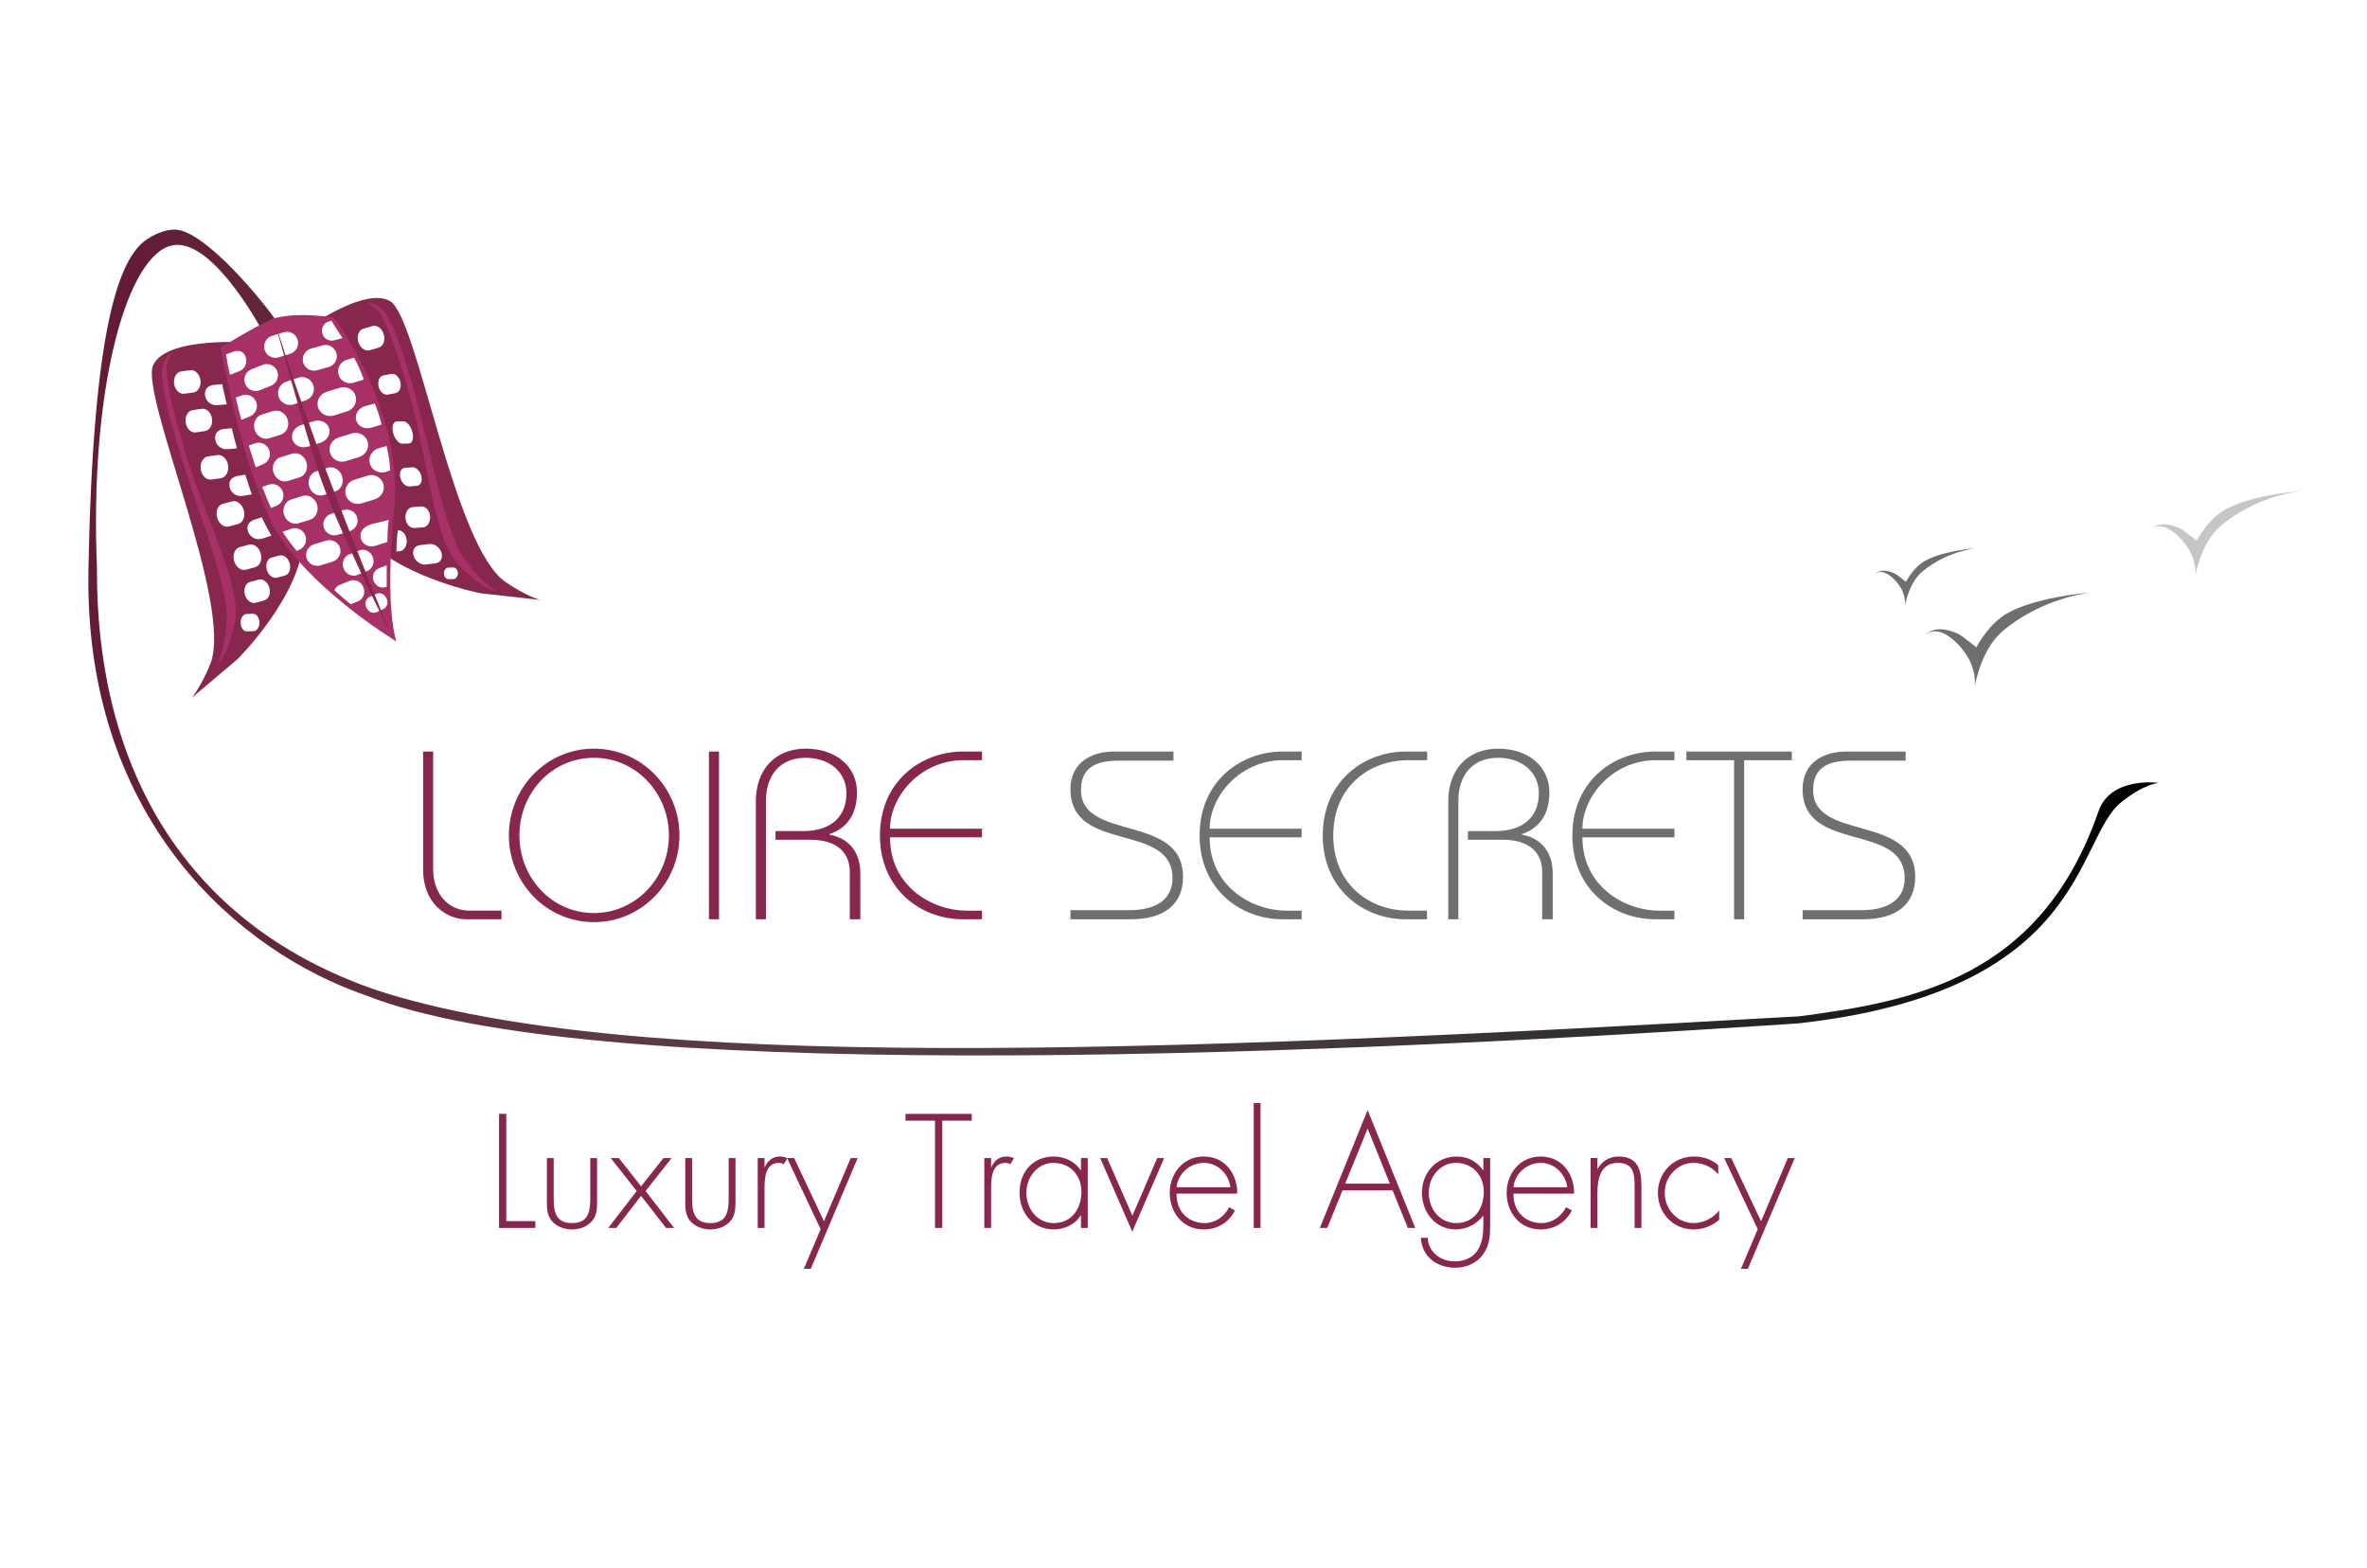 <?xml version="1.0" encoding="utf-8"?>
<!-- Generator: Adobe Illustrator 24.0.2, SVG Export Plug-In . SVG Version: 6.00 Build 0)  -->
<svg version="1.1" id="Calque_1" xmlns="http://www.w3.org/2000/svg" xmlns:xlink="http://www.w3.org/1999/xlink" x="0px" y="0px"
	 viewBox="0 0 1095.33 725.33" style="enable-background:new 0 0 1095.33 725.33;" xml:space="preserve">
<style type="text/css">
	.Voûte _x002D__x0020_Vert{fill:url(#SVGID_1_);stroke:#FFFFFF;stroke-width:0.25;stroke-miterlimit:1;}
	.st0{fill:#FFFFFF;}
	.st1{clip-path:url(#SVGID_3_);}
	.st2{clip-path:url(#SVGID_5_);fill:#87274E;}
	.st3{clip-path:url(#SVGID_7_);fill:url(#SVGID_8_);}
	.st4{clip-path:url(#SVGID_10_);fill:#A73167;}
	.st5{clip-path:url(#SVGID_12_);fill:#A73167;}
	.st6{clip-path:url(#SVGID_14_);fill:#C6C6C6;}
	.st7{clip-path:url(#SVGID_14_);fill:#706F6F;}
	.st8{clip-path:url(#SVGID_14_);fill:#87274E;}
	.st9{clip-path:url(#SVGID_16_);fill:#FFFFFF;}
	.st10{clip-path:url(#SVGID_16_);fill:#A73167;}
	.st11{clip-path:url(#SVGID_16_);fill:#87274E;}
	.st12{fill:#87274E;}
</style>
<linearGradient id="SVGID_1_" gradientUnits="userSpaceOnUse" x1="133" y1="805.28" x2="133.707" y2="804.573">
	<stop  offset="0" style="stop-color:#1DA238"/>
	<stop  offset="0.983" style="stop-color:#24391D"/>
</linearGradient>
<rect x="-14.17" y="-14.17" class="st0" width="1123.68" height="753.68"/>
<g>
	<g>
		<defs>
			<rect id="SVGID_2_" x="-40.21" y="37.63" width="1149.72" height="595.39"/>
		</defs>
		<clipPath id="SVGID_3_">
			<use xlink:href="#SVGID_2_"  style="overflow:visible;"/>
		</clipPath>
		<g class="st1">
			<defs>
				<rect id="SVGID_4_" x="40.89" y="92.85" width="1023.82" height="470.02"/>
			</defs>
			<clipPath id="SVGID_5_">
				<use xlink:href="#SVGID_4_"  style="overflow:visible;"/>
			</clipPath>
			<path class="st2" d="M116.34,158.58c0,0-38.88-3.23-45.42,10.26c-6.55,13.5,37.52,111.05,26.34,138.52
				C92.82,318.28,88.61,323,88.61,323L109.92,305c0,0,29.25-29.05,30.45-55.24c0.87-19.18-15.85-54.35-23.25-68.45
				C109.73,167.2,116.34,158.58,116.34,158.58"/>
			<path class="st2" d="M135.55,156.31c0,0,32.01-24.56,44.95-16.98c12.94,7.59,29.03,113.45,53.58,130.09
				c9.75,6.61,15.87,8.19,15.87,8.19l-27.71-3.12c0,0-40.46-7.9-56.01-29.01c-11.39-15.47-17.01-53.99-18.71-69.84
				C145.83,159.8,135.55,156.31,135.55,156.31"/>
		</g>
		<g class="st1">
			<defs>
				<path id="SVGID_6_" d="M67.83,110.85c-12.46,8.52-24.83,39.14-26.9,153.01c-0.03,1.52-0.04,3.02-0.05,4.53v0.79
					c0.18,110.48,69.13,171.07,128.61,191.46c101.28,40.17,415.82,29.47,662.52,12.92c134.15-14.83,127.87-84.99,149.65-102.41
					c10.86-8.68,17.38-8.89,17.38-8.89s-22.3-3.2-27.96,13.14c-26.74,77.19-85.8,87.95-138.44,94.86
					c-301.49,17.1-541.29,25.99-658.12-12C81.31,426.44,44.38,349.7,44.87,262.86c-3.41-81.22,12.96-142.01,33.36-148.94
					c18.03-6.13,40.47,34.46,42.75,38.37c-9.72,4.49-14.9,10.46-14.9,10.46s9.54,49.66,23.87,78.98
					c14.32,29.31,46.96,46.45,46.96,46.45s-3.6-2.85,1.03-49.53c4.52-45.64-26.18-89.69-26.18-89.69s-10.5-3.09-23.25,0.48
					c-4.98-7.82-33.36-42.98-47.57-43.21c0,0-0.1-0.01-0.3-0.01C79.35,106.22,74.17,106.51,67.83,110.85"/>
			</defs>
			<clipPath id="SVGID_7_">
				<use xlink:href="#SVGID_6_"  style="overflow:visible;"/>
			</clipPath>
			
				<linearGradient id="SVGID_8_" gradientUnits="userSpaceOnUse" x1="132.541" y1="803.989" x2="135.621" y2="803.989" gradientTransform="matrix(312.2 18.411 -18.411 312.2 -26537.211 -253169.969)">
				<stop  offset="0" style="stop-color:#631B38"/>
				<stop  offset="5.493160e-03" style="stop-color:#631B38"/>
				<stop  offset="0.055" style="stop-color:#63233A"/>
				<stop  offset="0.257" style="stop-color:#5D3A44"/>
				<stop  offset="0.449" style="stop-color:#4F3F43"/>
				<stop  offset="0.624" style="stop-color:#3F3839"/>
				<stop  offset="0.779" style="stop-color:#2C2A2A"/>
				<stop  offset="0.909" style="stop-color:#101010"/>
				<stop  offset="0.997" style="stop-color:#000000"/>
				<stop  offset="1" style="stop-color:#000000"/>
			</linearGradient>
			<polygon class="st3" points="17.7,499.43 995.73,557.11 1022.24,107.59 44.21,49.91 			"/>
		</g>
		<g class="st1">
			<defs>
				<rect id="SVGID_9_" x="-40.21" y="37.63" width="1149.72" height="595.39"/>
			</defs>
			<clipPath id="SVGID_10_">
				<use xlink:href="#SVGID_9_"  style="overflow:visible;"/>
			</clipPath>
			<path class="st4" d="M126.06,147.49c-9.72,4.5-23.96,13.4-23.96,13.4s9.06,50.99,23.38,80.31
				c14.32,29.31,57.97,55.61,57.97,55.61s-5.66-14.51-1.03-61.19c4.52-45.64-27.7-88.52-27.7-88.52S138.82,143.92,126.06,147.49"/>
		</g>
		<g class="st1">
			<defs>
				<path id="SVGID_11_" d="M126.06,147.49c-9.72,4.5-23.96,13.4-23.96,13.4s9.06,51,23.39,80.32
					c14.32,29.31,57.97,55.61,57.97,55.61s-5.66-14.51-1.03-61.19c4.53-45.64-27.7-88.52-27.7-88.52s-6.52-1.3-14.56-1.3
					C135.65,145.79,130.65,146.2,126.06,147.49"/>
			</defs>
			<clipPath id="SVGID_12_">
				<use xlink:href="#SVGID_11_"  style="overflow:visible;"/>
			</clipPath>
			
				<rect x="246.19" y="-148.97" transform="matrix(0.059 -0.998 0.998 0.059 109.171 798.38)" class="st5" width="463.65" height="980.52"/>
		</g>
		<g class="st1">
			<defs>
				<rect id="SVGID_13_" x="40.89" y="92.85" width="1023.82" height="470.02"/>
			</defs>
			<clipPath id="SVGID_14_">
				<use xlink:href="#SVGID_13_"  style="overflow:visible;"/>
			</clipPath>
			<path class="st6" d="M995.18,245.25c0,0,3.36-5.38,13.68-0.72c1.46,0.66,7.65,5.68,7.65,5.68s3.97-7.7,10.34-12.54
				c11.25-8.53,37.85-10.47,37.85-10.47s-20.4,1.94-37.23,16.29c-9.39,8-11.7,23.64-11.7,23.64s1.9-9.35-7.22-18.47
				C999.42,239.54,995.18,245.25,995.18,245.25"/>
			<path class="st7" d="M891.04,294.06c0,0,3.7-5.93,15.08-0.8c1.6,0.73,8.44,6.27,8.44,6.27s4.37-8.49,11.4-13.82
				c12.4-9.41,41.73-11.55,41.73-11.55s-22.49,2.14-41.05,17.96c-10.35,8.82-12.91,26.07-12.91,26.07s2.1-10.31-7.96-20.37
				C895.72,287.76,891.04,294.06,891.04,294.06"/>
			<path class="st7" d="M867.57,265.84c0,0,2.27-3.63,9.23-0.49c0.99,0.44,5.17,3.84,5.17,3.84s2.68-5.2,6.98-8.47
				c7.59-5.76,25.56-7.07,25.56-7.07s-13.78,1.31-25.14,11c-6.34,5.4-7.9,15.97-7.9,15.97s1.29-6.31-4.88-12.48
				C870.43,261.98,867.57,265.84,867.57,265.84"/>
			<path class="st7" d="M881.83,347.76h-27.49c-11.09,0-20.18,5.54-20.18,17.41c0,29.93,47.23,14.97,47.23,41.24
				c0,9.54-7.32,14.75-19.96,14.75h-27.27v4.21h27.94c15.08,0,24.17-6.65,24.17-19.62c0-29.38-47.23-16.3-47.23-40.13
				c0-8.31,4.21-13.64,17.07-13.64h25.72V347.76z M807.11,351.75h22.06v-3.99h-48.78v3.99h22.06v73.61h4.66V351.75z M774.84,383.46
				h-42.57c0-15.08,14.19-31.71,33.93-31.71h8.64v-3.99h-8.87c-19.29,0-38.36,13.75-38.36,38.81c0,25.05,19.07,38.8,38.36,38.8h8.87
				v-3.99h-7.09c-15.75,0-35.48-11.09-35.48-33.92h42.57V383.46z M674.85,425.36v-54.77c0-11.75,6.43-19.95,18.4-19.95
				c10.98,0,18.85,6.65,18.85,16.41c0,10.42-6.65,17.52-20.18,17.52h-12.64v3.99h15.96c13.3,0,18.4,6.65,18.4,14.86v21.95h4.88
				v-21.29c0-10.2-5.76-16.41-14.3-17.85V386c8.98-3.1,12.75-10.09,12.75-19.4c0-11.75-9.53-20.18-23.73-20.18
				c-13.97,0-23.06,9.53-23.06,24.39v54.55H674.85z M660.32,421.37h-8.98c-16.29,0-34.37-11.09-34.37-34.81
				c0-23.73,18.07-34.81,34.37-34.81h9.09v-3.99h-9.97c-19.29,0-38.36,13.75-38.36,38.81c0,25.05,19.07,38.8,38.36,38.8h9.86V421.37
				z M602.34,383.46h-42.57c0-15.08,14.19-31.71,33.92-31.71h8.65v-3.99h-8.87c-19.29,0-38.36,13.75-38.36,38.81
				c0,25.05,19.07,38.8,38.36,38.8h8.87v-3.99h-7.1c-15.74,0-35.48-11.09-35.48-33.92h42.57V383.46z M543.02,347.76h-27.49
				c-11.09,0-20.18,5.54-20.18,17.41c0,29.93,47.23,14.97,47.23,41.24c0,9.54-7.32,14.75-19.96,14.75h-27.27v4.21h27.94
				c15.08,0,24.17-6.65,24.17-19.62c0-29.38-47.23-16.3-47.23-40.13c0-8.31,4.21-13.64,17.07-13.64h25.72V347.76z"/>
			<path class="st8" d="M454.44,383.46h-42.57c0-15.08,14.19-31.71,33.92-31.71h8.65v-3.99h-8.87c-19.29,0-38.36,13.75-38.36,38.81
				c0,25.05,19.07,38.8,38.36,38.8h8.87v-3.99h-7.1c-15.74,0-35.48-11.09-35.48-33.92h42.57V383.46z M354.44,425.36v-54.77
				c0-11.75,6.43-19.95,18.4-19.95c10.98,0,18.85,6.65,18.85,16.41c0,10.42-6.65,17.52-20.18,17.52h-12.64v3.99h15.96
				c13.3,0,18.4,6.65,18.4,14.86v21.95h4.88v-21.29c0-10.2-5.76-16.41-14.3-17.85V386c8.98-3.1,12.75-10.09,12.75-19.4
				c0-11.75-9.53-20.18-23.73-20.18c-13.97,0-23.06,9.53-23.06,24.39v54.55H354.44z M332.72,347.76h-4.66v77.61h4.66V347.76z
				 M274.84,422.48c-19.73,0-34.48-16.52-34.48-35.92c0-19.4,14.75-35.92,34.48-35.92c19.62,0,34.7,16.52,34.7,35.92
				C309.54,405.96,294.47,422.48,274.84,422.48 M274.84,426.69c22.06,0,39.58-18.18,39.58-40.13c0-21.95-17.52-40.14-39.58-40.14
				s-39.36,18.18-39.36,40.14C235.49,408.51,252.78,426.69,274.84,426.69 M195.8,347.76v54.77c0,15.08,10.42,22.84,19.96,22.84h16.3
				v-3.99H217.3c-10.2,0-16.85-8.2-16.85-19.07v-54.55H195.8z"/>
		</g>
		<g class="st1">
			<defs>
				<rect id="SVGID_15_" x="-40.21" y="37.63" width="1149.72" height="595.39"/>
			</defs>
			<clipPath id="SVGID_16_">
				<use xlink:href="#SVGID_15_"  style="overflow:visible;"/>
			</clipPath>
			<path class="st9" d="M137.73,157.2c0.84,2.75-0.7,5.66-3.45,6.51l-5.31,1.64c-2.75,0.84-5.67-0.7-6.51-3.45
				c-0.84-2.75,0.7-5.66,3.45-6.51l5.31-1.63C133.97,152.91,136.89,154.45,137.73,157.2"/>
			<path class="st9" d="M128.28,171.73c1.06,2.67-0.24,5.7-2.91,6.77l-5.16,2.06c-2.67,1.07-5.7-0.23-6.77-2.91
				c-1.06-2.67,0.24-5.7,2.91-6.77l5.16-2.06C124.18,167.76,127.21,169.06,128.28,171.73"/>
			<path class="st9" d="M155.68,163.43c0.77,2.77-0.84,5.64-3.62,6.41l-5.35,1.5c-2.77,0.77-5.64-0.85-6.42-3.62
				c-0.77-2.77,0.85-5.64,3.62-6.42l5.35-1.49C152.03,159.04,154.91,160.66,155.68,163.43"/>
			<path class="st9" d="M144.98,178.24c0.97,2.89-0.59,6.02-3.47,6.99l-5.58,1.88c-2.89,0.97-6.02-0.59-6.99-3.47
				c-0.97-2.89,0.58-6.02,3.47-6.99l5.58-1.87C140.88,173.79,144.01,175.35,144.98,178.24"/>
			<path class="st9" d="M133.11,194.16c0.93,3.03-0.54,6.18-3.29,7.02l-5.31,1.64c-2.75,0.84-5.73-0.93-6.67-3.97
				c-0.93-3.03,0.54-6.17,3.29-7.02l5.31-1.64C129.19,189.35,132.17,191.13,133.11,194.16"/>
			<path class="st9" d="M164.53,183.16c0.93,3.02-0.85,6.25-3.98,7.21l-6.03,1.86c-3.13,0.96-6.41-0.71-7.34-3.73
				c-0.93-3.02,0.85-6.24,3.98-7.21l6.03-1.85C160.31,178.47,163.6,180.13,164.53,183.16"/>
			<path class="st9" d="M152.29,198.18c0.84,2.75-0.95,5.74-4,6.68l-5.9,1.82c-3.06,0.94-6.22-0.53-7.07-3.28
				c-0.84-2.75,0.95-5.74,4-6.68l5.9-1.81C148.28,193.96,151.45,195.43,152.29,198.18"/>
			<path class="st9" d="M141.81,213.9c0.93,3.03-0.54,6.18-3.29,7.02l-5.31,1.64c-2.75,0.84-5.73-0.93-6.67-3.97
				c-0.93-3.03,0.54-6.17,3.29-7.02l5.31-1.64C137.89,209.09,140.88,210.86,141.81,213.9"/>
			<path class="st9" d="M158.33,220.42c0.93,3.03-0.54,6.18-3.29,7.02l-5.31,1.64c-2.75,0.84-5.73-0.93-6.67-3.97
				c-0.93-3.03,0.54-6.17,3.29-7.02l5.31-1.64C154.41,215.61,157.39,217.39,158.33,220.42"/>
			<path class="st9" d="M146.71,233.47c0.93,3.03-0.54,6.18-3.29,7.02l-5.31,1.64c-2.75,0.84-5.73-0.93-6.67-3.97
				c-0.93-3.03,0.54-6.17,3.29-7.02l5.31-1.64C142.79,228.66,145.78,230.43,146.71,233.47"/>
			<path class="st9" d="M170.1,204.29c0.93,3.02-0.85,6.25-3.98,7.21l-6.03,1.86c-3.13,0.96-6.41-0.71-7.34-3.73
				c-0.93-3.02,0.85-6.24,3.98-7.21l6.03-1.85C165.88,199.6,169.17,201.27,170.1,204.29"/>
			<path class="st9" d="M177.38,223.83c0.93,3.02-0.85,6.25-3.98,7.21l-6.03,1.86c-3.13,0.96-6.41-0.71-7.34-3.73
				c-0.93-3.02,0.85-6.24,3.98-7.21l6.03-1.85C173.16,219.14,176.45,220.81,177.38,223.83"/>
			<path class="st9" d="M165.29,239.38c0.83,2.69-0.76,5.57-3.54,6.43l-5.38,1.66c-2.79,0.86-5.72-0.63-6.55-3.33
				c-0.83-2.69,0.76-5.57,3.54-6.43l5.38-1.66C161.53,235.2,164.47,236.69,165.29,239.38"/>
			<path class="st9" d="M157.34,253.5c0.83,2.69-0.76,5.57-3.54,6.43l-5.38,1.66c-2.79,0.86-5.72-0.63-6.55-3.33
				c-0.83-2.69,0.76-5.57,3.54-6.43l5.38-1.66C153.58,249.32,156.51,250.8,157.34,253.5"/>
			<path class="st9" d="M179.34,246.81c0,3.18-0.13,4-0.13,4l-5.65,1.79c-2.79,0.86-5.72-0.63-6.55-3.33
				c-0.83-2.69,0.76-5.57,5.08-6.78l7.81-1.93l-0.29,2.03L179.34,246.81z"/>
			<path class="st9" d="M172.5,257.68c1.05,2.62-0.07,5.52-2.5,6.5l-4.7,1.88c-2.43,0.98-5.25-0.35-6.3-2.97
				c-1.05-2.61,0.07-5.52,2.5-6.5l4.7-1.88C168.63,253.73,171.45,255.06,172.5,257.68"/>
			<path class="st9" d="M168.17,271.73c-1.05-2.62-3.87-3.94-6.3-2.97l-4.7,1.88c-1.15,0.46-1.97,1.38-2.43,2.48
				c0.57,0.48,5.58,5.03,7.57,6.45l3.36-1.35C168.1,277.25,169.22,274.34,168.17,271.73"/>
			<path class="st9" d="M178.87,276.86c0.9,1.95,0.27,4.16-1.41,4.93l-3.24,1.5c-1.68,0.77-3.77-0.18-4.67-2.13
				c-0.9-1.95-0.26-4.16,1.41-4.93l3.24-1.49C175.89,273.96,177.97,274.91,178.87,276.86"/>
			<path class="st9" d="M178.95,261.54l-3.77,1.51c-2.19,0.88-3.2,3.5-2.25,5.85c0.95,2.36,3.49,3.55,5.68,2.68l0.35-0.14
				C178.95,271.12,178.95,262.15,178.95,261.54"/>
			<path class="st9" d="M178.89,206.35l-3.74,1.07c-3.13,0.96-4.9,4.19-3.98,7.21c0.93,3.02,4.22,4.69,7.34,3.73l2.06-0.66
				C180.23,212.58,179.95,211.34,178.89,206.35"/>
			<path class="st9" d="M173.45,186.71l-4.59,1.22c-3.05,0.94-4.84,3.93-4,6.68c0.85,2.75,4.01,4.22,7.06,3.28l4.58-1.41
				C175.95,193.27,174.2,188.51,173.45,186.71"/>
			<path class="st9" d="M163.77,165.49l-3.42,1.04c-2.92,0.89-4.56,3.97-3.67,6.89c0.89,2.92,3.97,4.56,6.89,3.67l4.72-1.44
				C167.51,172.84,164.77,166.85,163.77,165.49"/>
			<path class="st9" d="M153.41,148.4l-1.06,0.28c-2.43,0.64-3.87,3.13-3.22,5.56c0.65,2.43,3.14,3.87,5.56,3.22l3.8-1.01
				C158.14,155.88,153.75,149.31,153.41,148.4"/>
			<path class="st9" d="M92.77,175.96c0.36,2.85-1.12,5.39-3.32,5.67l-4.25,0.55c-2.2,0.28-4.27-1.81-4.64-4.66
				c-0.36-2.85,1.12-5.39,3.32-5.67l4.25-0.55C90.33,171.02,92.4,173.11,92.77,175.96"/>
			<path class="st9" d="M98.1,193.72c0.42,2.85-1.01,5.41-3.21,5.74l-4.23,0.63c-2.19,0.32-4.31-1.72-4.73-4.57
				c-0.42-2.84,1.01-5.41,3.2-5.74l4.24-0.63C95.56,188.83,97.68,190.87,98.1,193.72"/>
			<path class="st9" d="M105.56,215.36c0.41,2.96-1.1,5.62-3.38,5.93l-4.41,0.62c-2.28,0.32-4.47-1.82-4.88-4.79
				c-0.41-2.96,1.1-5.62,3.38-5.94l4.41-0.62C102.96,210.26,105.14,212.4,105.56,215.36"/>
			<path class="st9" d="M112.83,236.15c0.77,2.89-0.4,5.71-2.63,6.3l-4.3,1.15c-2.23,0.6-4.65-1.26-5.43-4.15
				c-0.77-2.89,0.4-5.71,2.63-6.3l4.3-1.15C109.63,231.41,112.06,233.27,112.83,236.15"/>
			<path class="st9" d="M120.67,256.17c0.77,2.89-0.4,5.71-2.63,6.3l-4.3,1.15c-2.23,0.6-4.65-1.26-5.43-4.15
				c-0.77-2.89,0.4-5.71,2.63-6.3l4.3-1.15C117.46,251.42,119.89,253.28,120.67,256.17"/>
			<path class="st9" d="M124.67,272.04c0.71,2.66-0.37,5.26-2.42,5.81l-3.96,1.06c-2.05,0.55-4.28-1.16-5-3.82
				c-0.71-2.66,0.37-5.26,2.42-5.81l3.96-1.06C121.72,267.67,123.95,269.38,124.67,272.04"/>
			<path class="st9" d="M134.07,260.75c0.68,2.56-0.3,5.05-2.22,5.56l-3.69,0.99c-1.91,0.51-4.01-1.15-4.7-3.72
				c-0.68-2.56,0.3-5.05,2.22-5.56l3.69-0.99C131.27,256.52,133.38,258.18,134.07,260.75"/>
			<path class="st9" d="M120.03,287.96c0.06,2.23-1.15,4.07-2.71,4.11l-3.02,0.09c-1.56,0.05-2.88-1.72-2.94-3.95
				c-0.06-2.23,1.15-4.07,2.71-4.11l3.02-0.09C118.65,283.96,119.97,285.73,120.03,287.96"/>
			<path class="st9" d="M165.81,158.25c0.83,2.75,3.23,4.46,5.35,3.82l4.1-1.24c2.12-0.64,3.16-3.4,2.33-6.15
				c-0.84-2.75-3.23-4.46-5.35-3.82l-4.1,1.24C166.02,152.74,164.98,155.5,165.81,158.25"/>
			<path class="st9" d="M175.18,178.76c0.55,2.46,2.46,4.17,4.28,3.83l3.52-0.67c1.82-0.34,2.85-2.62,2.32-5.08
				c-0.55-2.45-2.46-4.17-4.28-3.83l-3.52,0.67C175.67,174.02,174.64,176.3,175.18,178.76"/>
			<path class="st9" d="M181.92,200.27c0.72,2.83,2.61,5.09,4.21,5.03l3.1-0.1c1.6-0.05,2.32-2.39,1.6-5.23
				c-0.72-2.84-2.61-5.09-4.21-5.04l-3.1,0.1C181.91,195.09,181.2,197.43,181.92,200.27"/>
			<path class="st9" d="M185.25,221.09c-0.63-2.36,0.28-4.42,2.02-4.58l3.38-0.31c1.75-0.17,3.66,1.63,4.3,3.99
				c0.62,2.37-0.28,4.43-2.02,4.59l-3.38,0.31C187.8,225.26,185.88,223.46,185.25,221.09"/>
			<path class="st9" d="M187.63,239.77c0.23,2.67,2.07,4.71,4.12,4.56l3.97-0.3c2.05-0.15,3.53-2.45,3.31-5.13
				c-0.22-2.67-2.07-4.71-4.12-4.56l-3.97,0.3C188.89,234.8,187.41,237.09,187.63,239.77"/>
			<path class="st9" d="M191.4,257.28c-0.8-2.47,0.41-4.71,2.73-5l4.48-0.57c2.32-0.29,4.85,1.47,5.66,3.94
				c0.81,2.47-0.42,4.71-2.73,5l-4.48,0.57C194.75,261.51,192.22,259.75,191.4,257.28"/>
			<path class="st9" d="M205.43,265.33c-0.01,1.48,0.93,2.67,2.1,2.66l2.26-0.02c1.16-0.01,2.11-1.22,2.12-2.7
				c0-1.48-0.94-2.68-2.1-2.66l-2.25,0.02C206.38,262.63,205.43,263.84,205.43,265.33"/>
			<path class="st9" d="M188.2,249.94c-0.22-2.67-2.07-4.71-4.12-4.56c-0.33,2.33-0.62,6.11-0.62,9.86l1.43-0.18
				C186.94,254.91,188.42,252.62,188.2,249.94"/>
			<path class="st10" d="M80.92,162.81c0,0-3.71-0.09-5.58,5.97c-3.27,10.59,14.27,60.1,15.43,63.75
				c1.15,3.66,14.21,38.26,14.21,52.31c0,13.28-4.23,22.52-4.23,22.52s4.81-4.23,7.89-19.25c2.64-12.85-6.53-33.49-16.85-60.82
				c-8.02-21.24-16.45-53.89-14.33-59.67C79.58,161.85,80.92,162.81,80.92,162.81"/>
			<path class="st10" d="M168.71,140.88c0,0,3.08-2.06,7.91,2.05c8.44,7.19,20.13,58.39,21.12,62.1c0.99,3.7,8.49,39.92,16.02,51.79
				c7.12,11.22,15.64,16.75,15.64,16.75s-6.33-0.99-16.97-12.02c-9.11-9.44-12.42-31.78-18.35-60.39
				c-4.61-22.23-14.98-54.32-19.86-58.06C169.33,139.34,168.71,140.88,168.71,140.88"/>
			<path class="st11" d="M127.12,148.96c0,0,11.16,40.8,19.44,66.98c8.28,26.18,33.68,76.22,33.68,76.22s-23.76-58.48-33.68-86.23
				C136.62,178.16,136.63,178.16,127.12,148.96"/>
			<path class="st9" d="M118.59,186.13c-0.96-2.71-3.93-4.14-6.65-3.18l-2.85,1c0.38,0.93,1.71,7.78,2.62,10.34l3.7-1.53
				C118.13,191.81,119.55,188.84,118.59,186.13"/>
			<path class="st9" d="M113.7,165.24c-0.96-2.71-3.11-3.44-5.83-2.49l-3.28,1.24c0.15,1.24,1.44,8.61,1.89,9.41l4.04-1.53
				C113.23,170.92,114.65,167.95,113.7,165.24"/>
			<path class="st9" d="M124.62,208.32c-0.96-2.71-3.93-4.14-6.65-3.18l-2.85,1c0.93,2.76,2.43,8.01,3.23,10.09l3.09-1.28
				C124.16,214.01,125.58,211.04,124.62,208.32"/>
			<path class="st9" d="M130.87,227.48c-0.96-2.71-3.93-4.14-6.65-3.18l-2.85,1c0.38,0.93,3,7.71,4.06,9.75l2.25-0.93
				C130.4,233.17,131.82,230.2,130.87,227.48"/>
			<path class="st9" d="M141.34,247.88c-0.96-2.71-3.93-4.14-6.65-3.18l-3.93,1.36c0.39,0.93,5.63,7.99,6.64,8.94l0.75-0.47
				C140.88,253.56,142.3,250.59,141.34,247.88"/>
			<path class="st9" d="M94.88,182.83c-0.3-2.86,1.34-4.44,4.2-4.75l3.79-0.29c0.55,3.13,1.84,8.03,2.04,9.32l-4.31,0.35
				C97.74,187.77,95.18,185.69,94.88,182.83"/>
			<path class="st9" d="M99.59,203.21c-0.3-2.86,1.34-4.44,4.2-4.75l3.5-0.29c0.65,3.32,2.15,8.17,2.34,9.32l-4.31,0.35
				C102.45,208.15,99.89,206.07,99.59,203.21"/>
			<path class="st9" d="M106.24,225.29c-0.53-2.83,0.97-4.54,3.8-5.07l3.46-0.57c0.5,1.15,2.39,7.83,3.08,9.1l-4.27,0.7
				C109.48,229.98,106.77,228.11,106.24,225.29"/>
			<path class="st9" d="M114.81,246.02c-0.95-2.72,0.26-4.64,2.98-5.59l3.34-1.09c0.54,1.49,3.8,7.37,4.43,8.52l-4.11,1.35
				C118.73,250.16,115.77,248.73,114.81,246.02"/>
		</g>
	</g>
</g>
<g>
	<path class="st12" d="M234.29,565.04h13.44v3.15h-16.8v-52.79h3.36V565.04z"/>
	<path class="st12" d="M276.3,535.85v19.39c0,3.29,0.07,6.58-1.96,9.31c-2.24,2.94-6.02,4.34-9.66,4.34c-3.64,0-7.42-1.4-9.66-4.34
		c-2.03-2.73-1.96-6.02-1.96-9.31v-19.39h3.15v18.27c0,6.23,0.7,11.83,8.47,11.83c7.77,0,8.47-5.6,8.47-11.83v-18.27H276.3z"/>
	<path class="st12" d="M282.59,535.85h3.78l10.29,13.09l10.36-13.09h3.78l-12.04,15.26l13.16,17.08h-3.71l-11.55-14.84l-11.48,14.84
		h-3.71l13.16-17.08L282.59,535.85z"/>
	<path class="st12" d="M340.34,535.85v19.39c0,3.29,0.07,6.58-1.96,9.31c-2.24,2.94-6.02,4.34-9.66,4.34c-3.64,0-7.42-1.4-9.66-4.34
		c-2.03-2.73-1.96-6.02-1.96-9.31v-19.39h3.15v18.27c0,6.23,0.7,11.83,8.47,11.83c7.77,0,8.47-5.6,8.47-11.83v-18.27H340.34z"/>
	<path class="st12" d="M353.78,540.05h0.14c1.26-2.94,3.57-4.9,7-4.9c1.26,0,2.31,0.28,3.43,0.77l-1.68,2.8
		c-0.77-0.42-1.4-0.63-2.24-0.63c-7.07,0-6.65,8.82-6.65,13.58v16.52h-3.15v-32.34h3.15V540.05z"/>
	<path class="st12" d="M364.21,535.85h3.29l13.79,29.26l12.39-29.26h3.22l-21.7,51.25h-3.22l7.77-18.34L364.21,535.85z"/>
	<path class="st12" d="M436.03,568.19h-3.36v-49.63h-13.65v-3.15h30.66v3.15h-13.65V568.19z"/>
	<path class="st12" d="M458.64,540.05h0.14c1.26-2.94,3.57-4.9,7-4.9c1.26,0,2.31,0.28,3.43,0.77l-1.68,2.8
		c-0.77-0.42-1.4-0.63-2.24-0.63c-7.07,0-6.65,8.82-6.65,13.58v16.52h-3.15v-32.34h3.15V540.05z"/>
	<path class="st12" d="M503.37,568.19h-3.15v-5.81h-0.14c-2.38,4.13-7.56,6.51-12.32,6.51c-9.8,0-15.96-7.63-15.96-17.08
		s6.09-16.66,15.82-16.66c4.97,0,9.73,2.24,12.46,6.3h0.14v-5.6h3.15V568.19z M474.95,551.81c0,7.42,4.9,14.14,12.74,14.14
		c8.26,0,12.74-6.72,12.74-14.49c0-7.49-5.11-13.37-12.95-13.37C480.06,538.09,474.95,544.81,474.95,551.81z"/>
	<path class="st12" d="M524.02,562.52l11.48-26.67h3.22l-14.77,34.09l-14.84-34.09h3.22L524.02,562.52z"/>
	<path class="st12" d="M544.46,552.3c-0.21,8.19,5.46,13.65,12.95,13.65c5.04,0,9.1-3.01,11.41-7.35l2.66,1.54
		c-2.94,5.6-8.12,8.75-14.49,8.75c-9.59,0-15.68-7.77-15.68-16.94c0-9.03,6.23-16.8,15.68-16.8c9.8,0,15.61,7.84,15.54,17.15H544.46
		z M569.38,549.36c-0.77-5.95-5.67-11.27-12.32-11.27c-6.58,0-12.04,5.18-12.6,11.27H569.38z"/>
	<path class="st12" d="M583.31,568.19h-3.15v-57.76h3.15V568.19z"/>
	<path class="st12" d="M621.25,550.83l-7.07,17.36h-3.43l22.12-54.54l22.05,54.54h-3.43l-7.07-17.36H621.25z M632.87,522.2
		l-10.36,25.48h20.65L632.87,522.2z"/>
	<path class="st12" d="M689.57,566.65c0,4.97-0.14,9.45-3.22,13.72c-3.01,4.13-7.77,6.23-12.88,6.23c-8.47,0-15.47-4.97-15.96-13.86
		h3.15c0.35,6.72,6.02,10.92,12.53,10.92c4.06,0,7.98-1.4,10.36-4.83c2.52-3.71,2.87-7.91,2.87-12.25v-3.99h-0.14
		c-2.87,3.85-7.7,6.3-12.6,6.3c-9.38,0-15.68-7.91-15.68-16.94c0-9.31,6.65-16.8,16.1-16.8c5.25,0,9.17,2.24,12.18,6.3h0.14v-5.6
		h3.15V566.65z M661.15,551.81c0,7.42,4.9,14.14,12.74,14.14c8.26,0,12.74-6.72,12.74-14.49c0-7.49-5.11-13.37-12.95-13.37
		C666.26,538.09,661.15,544.81,661.15,551.81z"/>
	<path class="st12" d="M700.35,552.3c-0.21,8.19,5.46,13.65,12.95,13.65c5.04,0,9.1-3.01,11.41-7.35l2.66,1.54
		c-2.94,5.6-8.12,8.75-14.49,8.75c-9.59,0-15.68-7.77-15.68-16.94c0-9.03,6.23-16.8,15.68-16.8c9.8,0,15.61,7.84,15.54,17.15H700.35
		z M725.27,549.36c-0.77-5.95-5.67-11.27-12.32-11.27c-6.58,0-12.04,5.18-12.6,11.27H725.27z"/>
	<path class="st12" d="M739.2,540.89h0.14c1.89-3.57,5.39-5.74,9.59-5.74c8.33,0,10.64,5.18,10.64,13.51v19.53h-3.15v-19.53
		c0-5.81-0.7-10.57-7.77-10.57c-8.12,0-9.45,7.56-9.45,14.14v15.96h-3.15v-32.34h3.15V540.89z"/>
	<path class="st12" d="M795.13,543.34c-3.08-3.36-6.79-5.25-11.41-5.25c-7.63,0-13.37,6.51-13.37,13.86c0,7.35,5.67,14,13.3,14
		c4.62,0,8.96-2.24,11.9-5.81v4.27c-3.29,2.87-7.42,4.48-11.76,4.48c-9.59,0-16.59-7.49-16.59-16.94c0-9.38,7.14-16.8,16.66-16.8
		c4.2,0,8.05,1.26,11.27,3.99V543.34z"/>
	<path class="st12" d="M797.85,535.85h3.29l13.79,29.26l12.39-29.26h3.22l-21.7,51.25h-3.22l7.77-18.34L797.85,535.85z"/>
</g>
</svg>
